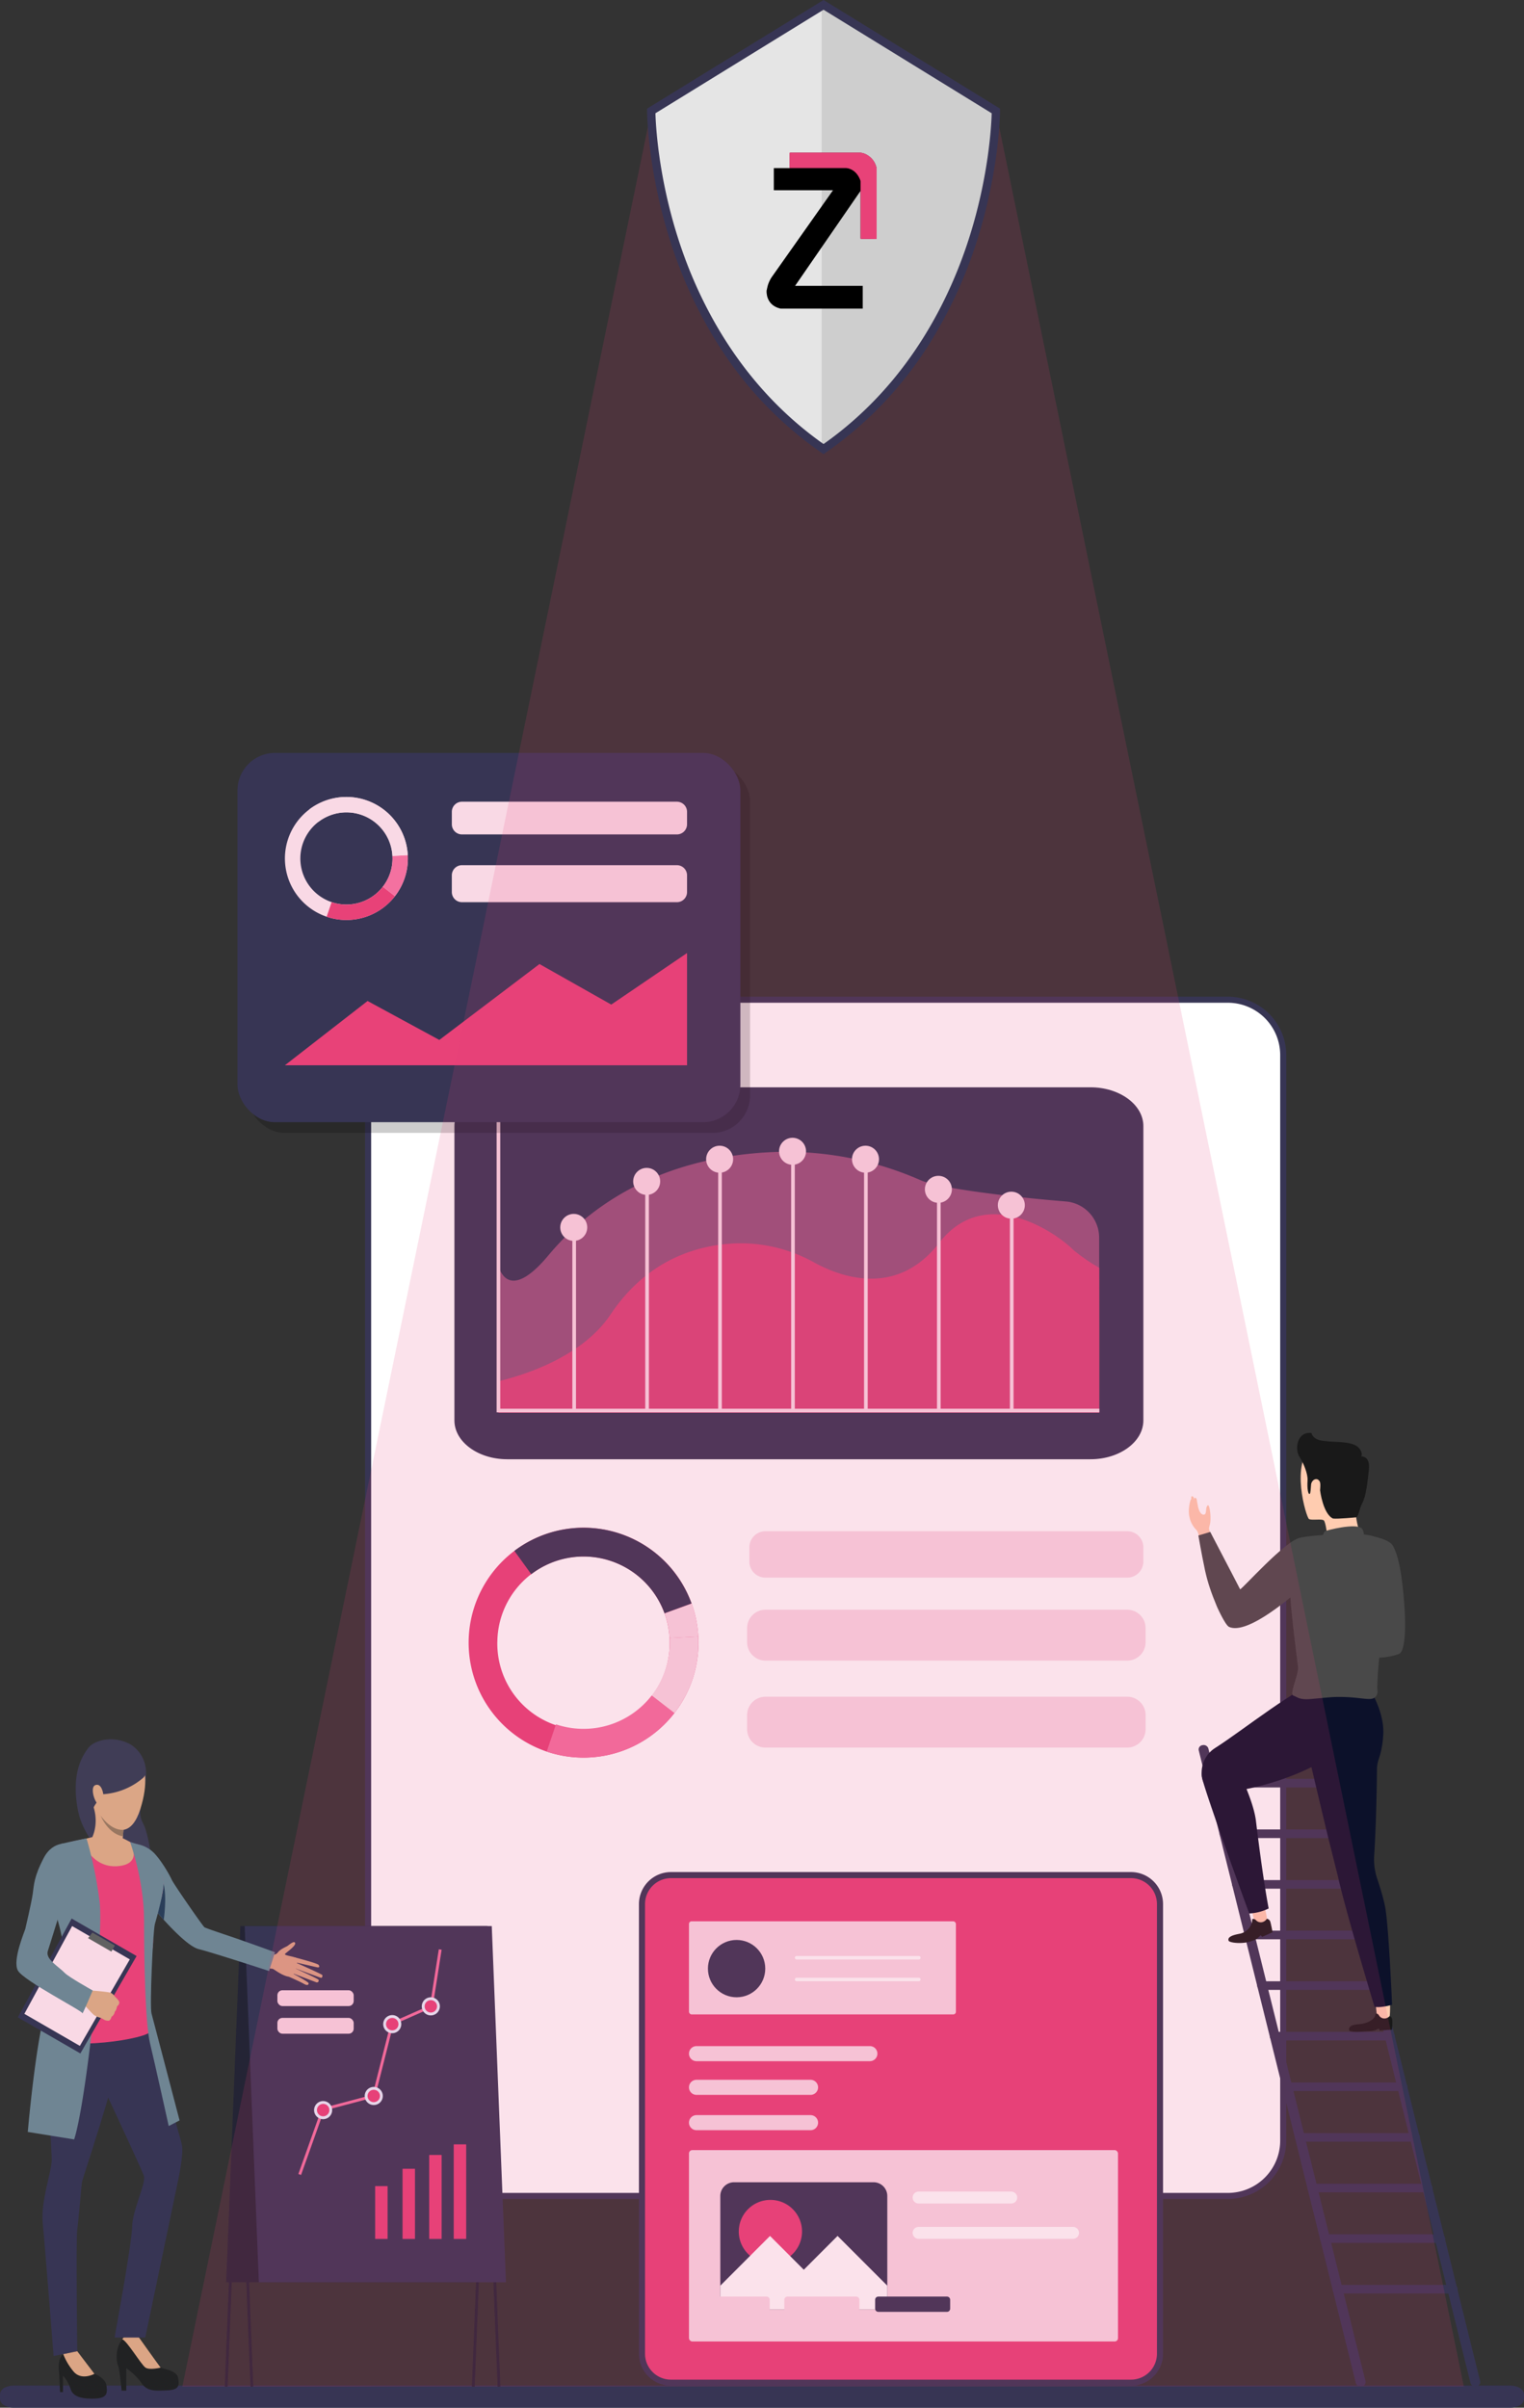 <svg xmlns="http://www.w3.org/2000/svg" viewBox="0 0 1253.27 1979.43"><rect x="0" y="0" width="1253.27" height="1979.43" fill="#333333" stroke="none"/><defs><style>.cls-1{fill:#373554;}.cls-2{fill:#fff;}.cls-3{fill:#403d56;}.cls-16,.cls-18,.cls-25,.cls-4{fill:#e84278;}.cls-17,.cls-5{fill:#f471a0;}.cls-6{fill:#f9d9e5;}.cls-7{fill:#242435;}.cls-8{fill:#e6f1fd;}.cls-9{fill:#212223;}.cls-10{fill:#dba585;}.cls-11{fill:#6f8593;}.cls-12{fill:#2a3e59;}.cls-13{fill:#616161;}.cls-14{fill:#dba686;}.cls-15{fill:#997761;}.cls-16{stroke:#373554;stroke-width:5px;}.cls-16,.cls-19{stroke-miterlimit:10;}.cls-17{opacity:0.5;}.cls-18{opacity:0.8;}.cls-19{fill:none;stroke:#f9d9e5;stroke-width:3px;}.cls-20{opacity:0.2;}.cls-21{fill:#ffccb0;}.cls-22{fill:#191919;}.cls-23{fill:#494949;}.cls-24{fill:#0c112a;}.cls-25{opacity:0.15;}.cls-26{fill:#e5e5e5;}.cls-26,.cls-27{isolation:isolate;}.cls-27{fill:#cecece;}</style></defs><g id="Calque_2" data-name="Calque 2"><g id="Calque_155" data-name="Calque 155"><path class="cls-1" d="M1253.27,1968.42v3.82c0,4-5,7.19-11.15,7.19H11.15C5,1979.43,0,1976.22,0,1972.24v-3.82c0-4,5-7.19,11.15-7.19h1231C1248.28,1961.23,1253.27,1964.46,1253.27,1968.42Z"/><path class="cls-2" d="M348.28,1805.34a45.61,45.61,0,0,1-45.56-45.56V867.45a45.61,45.61,0,0,1,45.56-45.56h661.5a45.61,45.61,0,0,1,45.55,45.56v892.33a45.61,45.61,0,0,1-45.55,45.56Z"/><path class="cls-1" d="M1009.78,824.39a43.05,43.05,0,0,1,43,43.06v892.33a43.05,43.05,0,0,1-43,43.06H348.28a43.07,43.07,0,0,1-43.06-43.06V867.45a43.07,43.07,0,0,1,43.06-43.06h661.5m0-5H348.28a48.11,48.11,0,0,0-48.06,48.06v892.33a48.11,48.11,0,0,0,48.06,48.06h661.5a48.11,48.11,0,0,0,48-48.06V867.45a48.11,48.11,0,0,0-48-48.06Z"/><path class="cls-3" d="M106.48,1433.64s17.21,8.42,13,31.34-6.13,26-1.37,35,10.38,47.13,6.09,54.37-53-31.81-59.8-64.57,4.28-47.33,8.19-52.75S91.28,1425.93,106.48,1433.64Z"/><path class="cls-4" d="M449.57,1440a94.51,94.51,0,0,0,124.81-88.32c0-2.12,0-4.24-.12-6.33A94.51,94.51,0,1,0,449.57,1440ZM409,1349.56a70.86,70.86,0,0,1,137.46-23.28l0,0a70.68,70.68,0,0,1,4.13,20.33c.08,1.57.11,3.15.09,4.75a70.86,70.86,0,1,1-141.7-1.83Z"/><path class="cls-5" d="M535.91,1393.86l18.7,14.48a94.64,94.64,0,0,1-105,31.67l7.59-22.41a70.95,70.95,0,0,0,78.75-23.74Z"/><path class="cls-6" d="M550.63,1346.64l23.63-1.29q.16,3.15.12,6.34a94.09,94.09,0,0,1-19.77,56.65l-18.7-14.48a70.53,70.53,0,0,0,14.82-42.47C550.75,1349.79,550.72,1348.21,550.63,1346.64Z"/><path class="cls-6" d="M550.64,1346.64a70.68,70.68,0,0,0-4.13-20.33l0,0,22.24-8.08a94.12,94.12,0,0,1,5.53,27.16Z"/><path class="cls-1" d="M423,1275a94.51,94.51,0,0,1,145.69,43.22l-22.22,8.11,0,0a70.85,70.85,0,0,0-109.59-32.13Z"/><path class="cls-1" d="M417.15,1202.19c-25.34,0-46-15.43-46-34.4v-242c0-19,20.62-34.39,46-34.39H896.78c25.34,0,46,15.43,46,34.39v242c0,19-20.63,34.4-46,34.4Z"/><path class="cls-2" d="M896.78,893.89c24,0,43.47,14.31,43.47,31.89v242c0,17.59-19.51,31.9-43.47,31.9H417.15c-24,0-43.46-14.31-43.46-31.9v-242c0-17.58,19.49-31.89,43.46-31.89H896.78m0-5H417.15c-12.64,0-24.61,3.66-33.68,10.32-9.53,7-14.78,16.43-14.78,26.57v242c0,10.14,5.25,19.58,14.78,26.57,9.07,6.66,21,10.33,33.68,10.33H896.78c12.64,0,24.61-3.67,33.68-10.32,9.53-7,14.79-16.44,14.79-26.58v-242c0-10.14-5.26-19.57-14.79-26.57-9.07-6.66-21-10.32-33.68-10.32Z"/><polygon class="cls-7" points="205.98 1962.13 208.29 1962.04 196.67 1670.43 397.56 1670.43 409.19 1962.13 411.49 1962.04 399.79 1668.13 194.27 1668.13 205.98 1962.13"/><polygon class="cls-7" points="187.16 1962.13 198.78 1670.43 399.68 1670.43 388.06 1962.04 390.37 1962.13 402.08 1668.13 196.56 1668.13 184.85 1962.04 187.16 1962.13"/><polygon class="cls-7" points="389.21 1876.26 186.01 1876.26 197.67 1583.46 400.88 1583.46 389.21 1876.26"/><polygon class="cls-1" points="212.86 1876.26 416.07 1876.26 404.4 1583.46 201.2 1583.46 212.86 1876.26"/><rect class="cls-4" x="373.14" y="1762.93" width="10.22" height="77.73"/><rect class="cls-4" x="352.96" y="1771.65" width="10.21" height="69.02"/><rect class="cls-4" x="331.04" y="1782.98" width="10.22" height="57.69"/><rect class="cls-4" x="308.52" y="1797.26" width="10.21" height="43.4"/><polygon class="cls-5" points="247.58 1788.06 245.36 1787.27 264.62 1733.24 306.39 1722.19 321.4 1662.89 353.63 1648.66 360.85 1602.55 363.17 1602.91 355.76 1650.29 323.4 1664.57 308.33 1724.11 266.42 1735.19 247.58 1788.06"/><path class="cls-4" d="M312.21,1719.18a6.26,6.26,0,1,1-8.81-.89A6.27,6.27,0,0,1,312.21,1719.18Z"/><path class="cls-8" d="M312.07,1728.91a7.44,7.44,0,1,1,1.05-10.47A7.46,7.46,0,0,1,312.07,1728.91Zm-7.93-9.71a5.09,5.09,0,1,0,7.16.72A5.1,5.1,0,0,0,304.14,1719.2Z"/><path class="cls-4" d="M327.42,1660.12a6.27,6.27,0,1,1-8.82-.89A6.26,6.26,0,0,1,327.42,1660.12Z"/><path class="cls-8" d="M327.28,1669.85a7.44,7.44,0,1,1,1.05-10.47A7.46,7.46,0,0,1,327.28,1669.85Zm-7.94-9.71a5.1,5.1,0,1,0,7.17.72A5.11,5.11,0,0,0,319.34,1660.14Z"/><path class="cls-4" d="M359.16,1645.49a6.27,6.27,0,1,1-8.82-.89A6.27,6.27,0,0,1,359.16,1645.49Z"/><path class="cls-8" d="M359,1655.22a7.44,7.44,0,1,1,1.05-10.47A7.44,7.44,0,0,1,359,1655.22Zm-7.93-9.7a5.09,5.09,0,1,0,7.16.72A5.09,5.09,0,0,0,351.08,1645.52Z"/><path class="cls-4" d="M270.61,1730.78a6.27,6.27,0,1,1-8.82-.89A6.27,6.27,0,0,1,270.61,1730.78Z"/><path class="cls-8" d="M270.47,1740.51a7.44,7.44,0,1,1,1-10.47A7.47,7.47,0,0,1,270.47,1740.51Zm-7.94-9.71a5.1,5.1,0,1,0,7.17.72A5.1,5.1,0,0,0,262.53,1730.8Z"/><rect class="cls-6" x="228.11" y="1658.96" width="62.75" height="13" rx="4.14"/><rect class="cls-6" x="228.11" y="1636.23" width="62.75" height="13" rx="4.14"/><path class="cls-9" d="M113.86,1921.11a43,43,0,0,0,5,8.41c2.41,3.14,9.9,16,13.2,17s13.51,2.7,14.41,8.41,1.35,9.75-8.7,10.2-16.66,1.05-21.46-6-12.46-12.16-12.46-12.16v18.41H100s-1.8-19.16-2.85-20.51-3.75-16,5.55-23.71S113.86,1921.11,113.86,1921.11Z"/><path class="cls-10" d="M132.09,1946.47s-9,2.25-12.45,0-15.19-22.08-19.07-23.27c0,0,3.76-7.64,13.29-2.09C113.86,1921.11,129.54,1943.17,132.09,1946.47Z"/><path class="cls-10" d="M220,1607s6.25,1.2,8.38-1.73c1.82-2.5,6-4.41,7.24-5,1.71-.79,6-5.17,7.06-3s-6.8,7.57-8.21,9,7.67,2.12,9.23,3.55-.36,16.39-6.53,15.22-12-6.48-13.14-6.47a38.59,38.59,0,0,1-4.53-.67Z"/><path class="cls-10" d="M242.31,1609.18S261,1614,262,1615.37s.65,2.36-1.11,2-18.18-4.14-18.18-4.14,21.14,9.43,22.18,10.37c.62.55.11,2.52-.85,2.4s-22.46-8.26-22.46-8.26,19.73,8.84,20.37,9.89a1.49,1.49,0,0,1-1.87,2.05c-1.51-.56-20.28-7.72-20.28-7.72s14,7.33,14,8.54c0,.73-.35,2.45-3.89.45s-12.4-5.86-12.4-5.86Z"/><path class="cls-9" d="M63.53,1933s10,14.93,14.11,18.53c0,0,9,3.31,9.9,9.61s.75,10.51-9.9,10.81S60,1970.38,58,1963.92a29.35,29.35,0,0,0-6.22-10.84v13.51h-2.4s-.6-13.06-.75-15.47S47,1939.49,52,1935.4,63.53,1933,63.53,1933Z"/><path class="cls-1" d="M56.77,1644.84s-12.69,16.5-16.13,36.09,2,85.31,1.88,95-9.16,33.76-7.35,52,8.9,109,8.9,109L63.53,1933s-1.13-92.51,0-100.17,3.38-35.55,3.83-38.7,28.58-85.9,28.58-100S87.39,1621.8,56.77,1644.84Z"/><path class="cls-1" d="M120.56,1651.29s20.86,79.61,23.33,90.64,6.06,20.13,6.06,24.81c0,10.87-4,28.32-4,28.32l-26.49,126.68H94.2s14.06-76,14.44-90.87,11.84-36,9.59-42.34-36.24-79-36.24-79S56.25,1628.18,120.56,1651.29Z"/><path class="cls-10" d="M77.64,1951.57s-10.3,5.76-16.93-1.63A52.22,52.22,0,0,1,52,1935.4L63.53,1933Z"/><path class="cls-11" d="M111.94,1516a26,26,0,0,1,15.1,7.77c6.5,7,12.59,18.07,14.3,21.78s25.56,38.13,26.8,38.9,13.22,4.78,21.17,7.46c12.26,4.12,36.84,13.06,36.84,13.06l-4.88,15.45s-46.22-15.13-57.8-18c-14.15-3.48-46.73-45.29-46.73-45.29S92.44,1528.69,111.94,1516Z"/><path class="cls-4" d="M96.93,1510s11.14,5.27,15,6,18.87,20.27,21.51,27.38,0,17.8-5.42,30.33-.31,16.71-2.79,29.24-1.67,59.42-1.21,66.38-72.42,17.52-86.81,4.83c0,0,9.74-42.25,21.28-54.31,2.49-2.61,2.22-20,.52-24.32s-20.88-36.67-20.88-36.67-1.41-32.8,7-39.3c7.27-5.65,27.09-7.66,30.65-8.9S89.66,1508.88,96.93,1510Z"/><path class="cls-10" d="M102.25,1497.11s-.33,3.07-.72,7.21c-.15,1.64-.31,3.45-.45,5.31a125,125,0,0,0-.59,14.57s-11.58,11.6-24.74-13.54c0,0,5.54-10.37,1.37-24.48S102.25,1497.11,102.25,1497.11Z"/><path class="cls-12" d="M134.65,1578.33s2.79-18.53-.18-29.8c0,0,0,9.69-5.31,23.45Z"/><path class="cls-10" d="M66.86,1512.44s8,23.52,29.82,21.79S107,1514.37,107,1514.37s-5.44-3.12-7-3.41-24.17-.58-24.17-.58Z"/><path class="cls-11" d="M107,1514.37s11.46,31.68,11.46,64,.92,84.87,4.92,101.48,15.37,68,15.37,68l8.92-4.61s-21.45-82-23.06-87.88,1.23-68.35,2.76-73.57,8.08-28.5,7.06-35c-1.28-8.14-8.89-20.18-21.19-30.54Z"/><path class="cls-11" d="M71.17,1511.45a329.44,329.44,0,0,1,10.73,52c3.61,29.19-11.07,164.66-20.91,195.41l-38.14-6.15s8.21-95.76,19.36-113.18,14.68-32.85,2.66-69.22,5.27-54.39,5.27-54.39S67.83,1511.83,71.17,1511.45Z"/><polygon class="cls-1" points="112.32 1608.1 66.08 1688.18 14.68 1658.5 58.91 1577.26 112.32 1608.1"/><polygon class="cls-6" points="106.74 1610.85 65.68 1681.97 20.03 1655.62 59.31 1583.46 106.74 1610.85"/><polygon class="cls-13" points="91.59 1604.46 94.47 1599.47 76.02 1588.81 72.41 1593.39 91.59 1604.46"/><path class="cls-10" d="M89.39,1661.28a9.62,9.62,0,0,1-3-.43s-1.62-.94-2.81-1.54a9.9,9.9,0,0,0-.93-.42,17.49,17.49,0,0,1-5.16-2.18c-2-1.42-9.28-9.8-9.28-9.8l3.42-5.2,2.51-5.32s15.2,1,17.25,2.08a6.13,6.13,0,0,1,.57.34c1.65,1.11,2.42,2.62,3.22,3.3.29.25,3,2.93,2.94,4.07a3.74,3.74,0,0,1-1.82,3.15s-.4,3.1-1.92,4.54a5.57,5.57,0,0,1-2.68,4.12S91.08,1660.86,89.39,1661.28Z"/><path class="cls-11" d="M58.05,1516s-14-4-22.08,11.45-8,22.07-9.08,29.63c-1,7.13-5.6,26.61-6.06,28.62s-10.85,26-6.09,34.38,53.39,33.23,53.07,35.09,8.42-18.76,8.42-18.76-19.66-11-22.88-14.33c-5.23-5.48-16.27-11.39-14-18.19C42,1595.9,50,1569,51.87,1565S69.9,1521,58.05,1516Z"/><path class="cls-14" d="M104,1436.18s25,7.86,11.43,51-47.71-5-44.14-31.28S104,1436.18,104,1436.18Z"/><path class="cls-3" d="M118,1461.35a56.34,56.34,0,0,1-33.21,13.72s-8,9.36-8.6,13c0,0-18.55-31.61,4.25-50.56S126.34,1453.55,118,1461.35Z"/><path class="cls-14" d="M85,1475.93c-.16-3.14-2.09-10.29-6.76-8.29s.29,16.55,3.38,15.66C81.62,1483.3,85.39,1483.35,85,1475.93Z"/><path class="cls-15" d="M101.53,1504.32c-.15,1.64-.31,3.45-.45,5.31,0,0-11-.66-18.41-17.07C83.15,1493.27,91.23,1505.15,101.53,1504.32Z"/><path class="cls-16" d="M953.93,1565.41V1935a23.85,23.85,0,0,1-23.85,23.86H551.79A23.85,23.85,0,0,1,527.94,1935V1565.41a23.86,23.86,0,0,1,23.85-23.85H930.08A23.86,23.86,0,0,1,953.93,1565.41Z"/><rect class="cls-6" x="566.58" y="1579.55" width="219.51" height="76.55" rx="2.16"/><path class="cls-6" d="M715.34,1694.54H572.78a6.19,6.19,0,0,1-6.2-6.2h0a6.2,6.2,0,0,1,6.2-6.2H715.34a6.2,6.2,0,0,1,6.2,6.2h0A6.19,6.19,0,0,1,715.34,1694.54Z"/><path class="cls-6" d="M666.54,1722.24H572.78a6.19,6.19,0,0,1-6.2-6.2h0a6.2,6.2,0,0,1,6.2-6.2h93.76a6.21,6.21,0,0,1,6.21,6.2h0A6.2,6.2,0,0,1,666.54,1722.24Z"/><path class="cls-6" d="M666.54,1751.28H572.78a6.19,6.19,0,0,1-6.2-6.2h0a6.2,6.2,0,0,1,6.2-6.2h93.76a6.21,6.21,0,0,1,6.21,6.2h0A6.2,6.2,0,0,1,666.54,1751.28Z"/><rect class="cls-6" x="566.58" y="1767.64" width="352.81" height="157.33" rx="2.74"/><circle class="cls-1" cx="605.74" cy="1618.44" r="23.57"/><path class="cls-2" d="M755.47,1610.94H655a1.44,1.44,0,0,1,0-2.87H755.47a1.44,1.44,0,1,1,0,2.87Z"/><path class="cls-2" d="M755.47,1628.8H655a1.44,1.44,0,0,1,0-2.87H755.47a1.44,1.44,0,1,1,0,2.87Z"/><path class="cls-2" d="M831.61,1811.55H755.42a4.9,4.9,0,0,1,0-9.8h76.19a4.9,4.9,0,0,1,0,9.8Z"/><path class="cls-2" d="M882.43,1840.58h-127a4.9,4.9,0,0,1,0-9.8h127a4.9,4.9,0,1,1,0,9.8Z"/><path class="cls-1" d="M592.35,1805.38v81.92a11.31,11.31,0,0,0,11.32,11.3H718.35a11.31,11.31,0,0,0,11.32-11.3v-81.92a11.31,11.31,0,0,0-11.32-11.31H603.67A11.31,11.31,0,0,0,592.35,1805.38Z"/><path class="cls-4" d="M607.55,1834.58a26,26,0,1,0,26-26A26,26,0,0,0,607.55,1834.58Z"/><path class="cls-2" d="M592.35,1879.1v8.2a11.31,11.31,0,0,0,11.32,11.3H718.35a11.31,11.31,0,0,0,11.32-11.3v-8.2l-40.9-40.9L661,1866l-27.78-27.78Z"/><path class="cls-6" d="M629.48,1258.86H927a13.23,13.23,0,0,1,13.23,13.23v11.65A13.23,13.23,0,0,1,927,1297H629.48a13.23,13.23,0,0,1-13.23-13.23V1272.1a13.24,13.24,0,0,1,13.24-13.24Z"/><path class="cls-6" d="M927,1365.21H629.48a15.11,15.11,0,0,1-15.09-15.08v-11.66a15.11,15.11,0,0,1,15.09-15.08H927a15.1,15.1,0,0,1,15.08,15.08v11.66A15.1,15.1,0,0,1,927,1365.21Z"/><path class="cls-6" d="M927,1436.72H629.48a15.11,15.11,0,0,1-15.09-15.09V1410a15.1,15.1,0,0,1,15.09-15.08H927A15.09,15.09,0,0,1,942.09,1410v11.65A15.1,15.1,0,0,1,927,1436.72Z"/><path class="cls-6" d="M573.88,1888.07h56.46a2.63,2.63,0,0,1,2.63,2.63V1898a2.63,2.63,0,0,1-2.63,2.63H573.88a2.63,2.63,0,0,1-2.62-2.62v-7.28A2.62,2.62,0,0,1,573.88,1888.07Z"/><path class="cls-6" d="M647.6,1888.07h56.45a2.63,2.63,0,0,1,2.63,2.63V1898a2.62,2.62,0,0,1-2.62,2.62H647.61A2.63,2.63,0,0,1,645,1898v-7.28A2.62,2.62,0,0,1,647.6,1888.07Z"/><path class="cls-1" d="M722.29,1888.07h56.45a2.63,2.63,0,0,1,2.63,2.63V1898a2.62,2.62,0,0,1-2.62,2.62H722.29a2.63,2.63,0,0,1-2.62-2.62v-7.28A2.63,2.63,0,0,1,722.29,1888.07Z"/><path class="cls-17" d="M904,1101v59.86l-493.55.41-.44-119.94c5.21,15.36,18.1,18.13,40.74-9C505.91,966.19,581.3,948.79,639.5,947a275.53,275.53,0,0,1,117.69,23.34c15.9,6.81,78.09,14.13,119.21,17.4a29.86,29.86,0,0,1,27.49,29.65Z"/><path class="cls-18" d="M904,1042.31v119.21H409.89V1135.6c14.12-3.53,67-17.24,92.24-55,30.31-45.26,71.5-57.25,103.37-58.43a124.41,124.41,0,0,1,64.35,15.9c23.34,12.73,68.35,27.8,102.54-16.35,37.82-48.79,95.93-8.58,110.66,6.21A153.33,153.33,0,0,0,904,1042.31Z"/><polyline class="cls-19" points="409.89 915.84 409.89 1159.64 904.04 1159.64"/><line class="cls-19" x1="472.17" y1="1159.64" x2="472.17" y2="1011.01"/><line class="cls-19" x1="532.12" y1="1159.64" x2="532.12" y2="971.25"/><line class="cls-19" x1="592.11" y1="1159.64" x2="592.11" y2="952.36"/><line class="cls-19" x1="652.1" y1="1159.64" x2="652.1" y2="946.5"/><line class="cls-19" x1="712.06" y1="1159.64" x2="712.06" y2="953.02"/><line class="cls-19" x1="772.04" y1="1159.64" x2="772.04" y2="977.13"/><line class="cls-19" x1="832" y1="1159.64" x2="832" y2="989.51"/><circle class="cls-6" cx="471.82" cy="1009.07" r="11.1"/><circle class="cls-6" cx="531.8" cy="971.25" r="11.1"/><circle class="cls-6" cx="591.79" cy="953.02" r="11.1"/><circle class="cls-6" cx="651.75" cy="946.5" r="11.1"/><circle class="cls-6" cx="711.74" cy="953.02" r="11.1"/><circle class="cls-6" cx="771.69" cy="977.77" r="11.1"/><circle class="cls-6" cx="831.68" cy="990.81" r="11.1"/><g class="cls-20"><rect x="203.27" y="627.78" width="413.55" height="303.59" rx="30.79"/></g><rect class="cls-1" x="195.3" y="619" width="413.55" height="303.59" rx="30.79"/><path class="cls-6" d="M379.91,659.1H556.65a8.34,8.34,0,0,1,8.34,8.34v10.22a8.34,8.34,0,0,1-8.34,8.34H379.9a8.33,8.33,0,0,1-8.33-8.33V667.43A8.34,8.34,0,0,1,379.91,659.1Z"/><path class="cls-6" d="M379.91,711.29H556.65a8.34,8.34,0,0,1,8.34,8.34v13.75a8.33,8.33,0,0,1-8.33,8.33H379.9a8.34,8.34,0,0,1-8.34-8.34V719.63A8.34,8.34,0,0,1,379.91,711.29Z"/><path class="cls-6" d="M268.64,753.65a50.54,50.54,0,0,0,66.76-47.24c0-1.14,0-2.27-.07-3.39a50.55,50.55,0,1,0-66.69,50.63ZM247,705.27a37.91,37.91,0,0,1,73.53-12.46v0a37.46,37.46,0,0,1,2.21,10.88c0,.84.06,1.68.05,2.54a37.91,37.91,0,0,1-38.38,37.41A37.87,37.87,0,0,1,247,705.27Z"/><path class="cls-4" d="M314.82,729l10,7.75a50.59,50.59,0,0,1-56.19,16.94l4.06-12A37.93,37.93,0,0,0,314.82,729Z"/><path class="cls-5" d="M322.7,703.71l12.63-.69c.06,1.12.09,2.25.07,3.39a50.27,50.27,0,0,1-10.57,30.3l-10-7.75a37.68,37.68,0,0,0,7.93-22.71C322.76,705.39,322.74,704.54,322.7,703.71Z"/><path class="cls-6" d="M322.7,703.71a37.46,37.46,0,0,0-2.21-10.88v0l11.9-4.32A50.13,50.13,0,0,1,335.33,703Z"/><path class="cls-6" d="M254.44,665.37a50.56,50.56,0,0,1,77.94,23.12l-11.89,4.34v0a37.89,37.89,0,0,0-58.62-17.18Z"/><polygon class="cls-4" points="234.3 875.78 302.27 822.94 361.28 854.96 443.65 792.56 502.67 825.89 564.99 783.52 564.99 875.78 234.3 875.78"/><path class="cls-1" d="M1213.28,1962a4,4,0,0,1-4-2.79l-128.75-520.24a3.57,3.57,0,0,1,3.12-4.19,4.08,4.08,0,0,1,4.82,2.71l128.75,520.23a3.57,3.57,0,0,1-3.11,4.2A5.12,5.12,0,0,1,1213.28,1962Z"/><path class="cls-1" d="M1119,1962a4,4,0,0,1-4-2.79L985.77,1438.93a3.55,3.55,0,0,1,3.11-4.19,4.06,4.06,0,0,1,4.82,2.71l129.24,520.23a3.57,3.57,0,0,1-3.12,4.2A4.91,4.91,0,0,1,1119,1962Z"/><path class="cls-1" d="M1091.42,1469.5H996.64a3.56,3.56,0,1,1,0-7.06h94.78a3.56,3.56,0,1,1,0,7.06Z"/><path class="cls-1" d="M1101.74,1511.11H1007a3.57,3.57,0,1,1,0-7.07h94.78a3.57,3.57,0,1,1,0,7.07Z"/><path class="cls-1" d="M1112.07,1552.71h-94.79a3.56,3.56,0,1,1,0-7.06h94.79a3.56,3.56,0,1,1,0,7.06Z"/><path class="cls-1" d="M1122.39,1594.32h-94.78a3.57,3.57,0,1,1,0-7.07h94.78a3.57,3.57,0,1,1,0,7.07Z"/><path class="cls-1" d="M1132.71,1635.92h-94.78a3.56,3.56,0,1,1,0-7.06h94.78a3.56,3.56,0,1,1,0,7.06Z"/><path class="cls-1" d="M1143,1677.52h-94.78a3.56,3.56,0,1,1,0-7.06H1143a3.56,3.56,0,1,1,0,7.06Z"/><path class="cls-1" d="M1153.36,1719.13h-94.78a3.56,3.56,0,1,1,0-7.06h94.78a3.56,3.56,0,1,1,0,7.06Z"/><path class="cls-1" d="M1163.69,1760.73h-94.78a3.56,3.56,0,1,1,0-7.06h94.78a3.56,3.56,0,1,1,0,7.06Z"/><path class="cls-1" d="M1174,1802.33h-94.78a3.56,3.56,0,1,1,0-7.06H1174a3.56,3.56,0,1,1,0,7.06Z"/><path class="cls-1" d="M1184.34,1843.94h-94.79a3.56,3.56,0,1,1,0-7.06h94.79a3.56,3.56,0,1,1,0,7.06Z"/><path class="cls-1" d="M1194.66,1885.54h-94.78a3.56,3.56,0,1,1,0-7.06h94.78a3.56,3.56,0,1,1,0,7.06Z"/><path class="cls-21" d="M1131,1644.28s1,10.83,1.38,13.58,9.21,2.36,10.14.86.59-14.23.59-14.23"/><path class="cls-22" d="M1145,1661a57.92,57.92,0,0,1-.29,7.63l-10.15.68-.61-1.66a15.93,15.93,0,0,1-5.76,2.09l-8.57.58c-6.27.42-9.88-.14-10.11-1.23-1-4.57,6.53-4.86,8.48-5,5.6-.38,11.49-3.41,12.62-6.34.82-2.13.36-2.62,1.54-2.31a2.89,2.89,0,0,1,1.84,1.38,5.15,5.15,0,0,0,5.49,2.53,6.14,6.14,0,0,0,3.32-1.88S1144.83,1658.12,1145,1661Z"/><path class="cls-21" d="M1029.42,1569.67s1.31,7.56,2.33,10.15,9.51.14,10.06-1.54-2.76-14-2.76-14"/><path class="cls-22" d="M1044.78,1580.4c.75,2.79,1.71,8.14,1.71,8.14l-8.46,3.76-1.41-1.3a15.81,15.81,0,0,1-4.68,3.78,35,35,0,0,1-8.21,2.33c-7.41.85-12.87-.51-13.32-1.53-1.87-4.29,8-5.5,9.91-6a13,13,0,0,0,9.26-9.39c.42-2.26-.14-2.65,1.12-2.59a3,3,0,0,1,2.13,1,5.37,5.37,0,0,0,6,1.36,6.45,6.45,0,0,0,3-2.53A3.7,3.7,0,0,1,1044.78,1580.4Z"/><path class="cls-23" d="M1150.41,1359.76a51.27,51.27,0,0,1-11.67,2.68,77.78,77.78,0,0,1-10.34.52c-5.84-.12-11.75-1.12-16.54-3.52-11.27-5.67-12.67-16.38-13.51-17.37,1.48,0,9.15,0,16.78-.28,8.23-.32,16.42-1,16.7-2.68a42.56,42.56,0,0,1-3.59-9.27c-5.76-20.33-4.2-52.77-2.64-67.63,6.51,1.36,17.1,3.75,19.85,8.59,4.94,8.75,7.21,24.32,8.77,40.8C1156.35,1334.1,1156.17,1357.46,1150.41,1359.76Z"/><path class="cls-24" d="M1090.37,1391l37.15-.34s11.25,17.87,10,35.9-5.1,19.29-5.16,28c-.36,35.3-1.52,58.8-2.3,71a49.79,49.79,0,0,0,2.49,19c2.49,7.41,5.71,17.78,6.84,25,2.84,18.21,5.4,78.63,5.4,78.63s-9.31,2.75-14.46,1.63c0,0-23.23-76.68-30.09-107.13l-5.8-23.34c-3-11.1-20.17-84.39-20.17-84.39Z"/><path class="cls-24" d="M1018.9,1457.42c-5-14.73-34.67-12-30.12,5.2,5.07,19.13,38.51,110.48,38.51,110.48a40.23,40.23,0,0,0,16-4.11s-4.46-22.24-10.48-72.16C1031.09,1482.67,1021,1460.82,1018.9,1457.42Z"/><path class="cls-24" d="M1091.56,1378.62c-25.72,8.25-69.08,43.75-92.41,58.52-15.69,9.93-14,34.87,1.34,36.24,18.35,1.64,99.93-15.1,126.74-62.43"/><path class="cls-21" d="M1116.91,1255.62s-3-10.2-1.69-17.73,5.83-21.08,4.14-31.24-28.73-26.5-39.69-18.43c-19.15,14.09-5.48,59.27-3.22,60.59s10.75-.43,12.24,1.2,2.62,11.22,2.62,11.22"/><path class="cls-23" d="M1121.8,1263.57s-.13-5.12-1.83-6.93c-4.55-4.82-29.23,1.43-30.43,2.26s-2.33,5.8-2.33,5.8Z"/><path class="cls-22" d="M1119.1,1238.35c-1.35,3.47-2,8.19-3.85,9.07,0,0-15.19,1.49-19.06,1-8.27-3.88-10.62-23.21-10.62-23.21h0c.16-2.56.59-6-.48-7.57-2.48-3.56-6.55-.66-6.91,2.73s-.31,7.36-1.18,7.8c-1.2.64-2.2-4.46-1.72-11,.4-5.67-3.56-14.76-6.83-19.84-3.76-5.87-2-20.63,10.09-19.21.12,1.68,2.16,4.63,6.35,5.79,8.19,2.24,23,.36,30.2,4.56,3.08,1.79,5.8,5.83,4.32,8.9,0,0,7.47-.86,6.31,10.83C1123.17,1233.51,1121.06,1233.31,1119.1,1238.35Z"/><path class="cls-23" d="M1063.59,1394c1.77.64,3.32,1.69,5.14,2.23,4.35,1.3,8.92.57,13.35.18,4.58-.41,9.17-.84,13.76-1.19,23.93-1,32.14,4.73,36-1.09a6.71,6.71,0,0,0,.82-4.9c-.49-3.17,1.42-32.18,5.41-58.74,2.65-17.64,7.71-34,8.13-41.7,1.52-27.56-26.49-27.32-26.49-27.32-41.14-2.57-56.47,9.28-58.71,27-.17,1.25-.26,2.6-.36,4-1.06,18.23,4.12,55.93,6.76,77.92C1068.14,1376.43,1060.07,1392.71,1063.59,1394Z"/><path class="cls-21" d="M979.62,1232.64c0-.8,0-1.4,0-1.66.12-1.46,1.69-.87,2.1.34a16.86,16.86,0,0,1,.36,2,10.53,10.53,0,0,1,0-1.11c.12-1.21,1.51-.91,1.91.08a14.12,14.12,0,0,1,.43,2.33c.2,1.21.55,2.51.72,3.72s1.51,6.29,4.1,6.81c4,.79,1.37-6.06,4.14-7.64.87-.5,1.87,4.83,2,7.84a33.25,33.25,0,0,1-.11,6.31c-.22,1.78-1.17,4.31-1,5.39a26.46,26.46,0,0,0,1.37,3.93l-9.13,3.78s-1.22-5.45-2.44-6.71a21.09,21.09,0,0,1-5.84-10.62C976.5,1240.87,979.13,1231.75,979.62,1232.64Z"/><path class="cls-23" d="M985.49,1262.35s2.73,15.84,5.43,28.51c2.14,9.78,5,18.36,9.79,29.84,0,.07,6.83,15.36,10,16.81,15.42,7.11,53.38-26.52,60.78-33,16.63,4.44,29-43.09,29-43.09s-19.64.29-31.39,2.79c-12.6,2.67-47.59,42.29-49.28,42.39-1.07-2-2.07-4.1-5.82-11.24-8.4-16-18.74-35.93-18.74-35.93s-7.64,2.27-7.77,2.34Z"/><polygon class="cls-25" points="535.52 91.22 149.95 1962.13 1203.81 1961.95 818.97 91.22 535.52 91.22"/><path class="cls-26" d="M677.24,4,535.52,91.22s0,179.88,141.72,278C819,271.1,819,91.22,819,91.22Z"/><path class="cls-27" d="M678.09,4,675.67,5.5v362c.8.57,1.6,1.14,2.42,1.7,141.72-98.12,141.72-278,141.72-278Z"/><path d="M630.4,239c.35-1.5.62-3,1.06-4.5a26.11,26.11,0,0,1,3.83-7.62q24.65-34.89,49.26-69.79c.13-.18.25-.38.45-.68H636.35V138.21h13.11v-.92c0-3.63,0-7.27,0-10.9,0-.59.12-.82.77-.82,19,0,37.94,0,56.91,0a12.55,12.55,0,0,1,6.44,2.21,15.88,15.88,0,0,1,7.23,10.46,3.27,3.27,0,0,1,0,.77v56.42c0,.92,0,.92-.91.92-3.8,0-7.6,0-11.39,0-.67,0-.82-.2-.82-.84q0-18.7,0-37.42v-.88l-.17-.05L653.85,235h55.63v18.74H641.94l-.46-.14c-5.33-1.34-9-4.49-10.56-9.85a26.86,26.86,0,0,1-.52-3.37Z"/><path class="cls-4" d="M707.67,196.45V149.53a4.25,4.25,0,0,0-.28-1.58c-1.61-4.06-4.11-7.31-8.25-9a10.12,10.12,0,0,0-4-.79q-22.47,0-44.95,0l-.91,0c0-4,0-8.08,0-12.12,0-.48.1-.58.58-.58q29.18,0,58.36,0c.07.18.23.13.36.16a15.84,15.84,0,0,1,10.48,7.71,22.46,22.46,0,0,1,1.85,4.68q0,28.94,0,57.87c0,.53-.12.65-.65.65C716.08,196.44,711.87,196.45,707.67,196.45Z"/><path class="cls-1" d="M677.24,373.37,675.3,372a307.3,307.3,0,0,1-82.85-85.78A367.58,367.58,0,0,1,550,194.44c-17.66-57.07-17.86-102.76-17.86-103.22v-1.9L677.24,0,822.38,89.32v1.9c0,.46-.2,46.15-17.87,103.22A367.91,367.91,0,0,1,762,286.25,307.44,307.44,0,0,1,679.19,372ZM539,93.11c.25,9.09,2.2,49.89,17.59,99.52C572.43,243.8,606.23,315,677.24,365.05c71-50,104.81-121.25,120.68-172.42,15.39-49.63,17.35-90.43,17.6-99.52L677.24,8Z"/></g></g></svg>